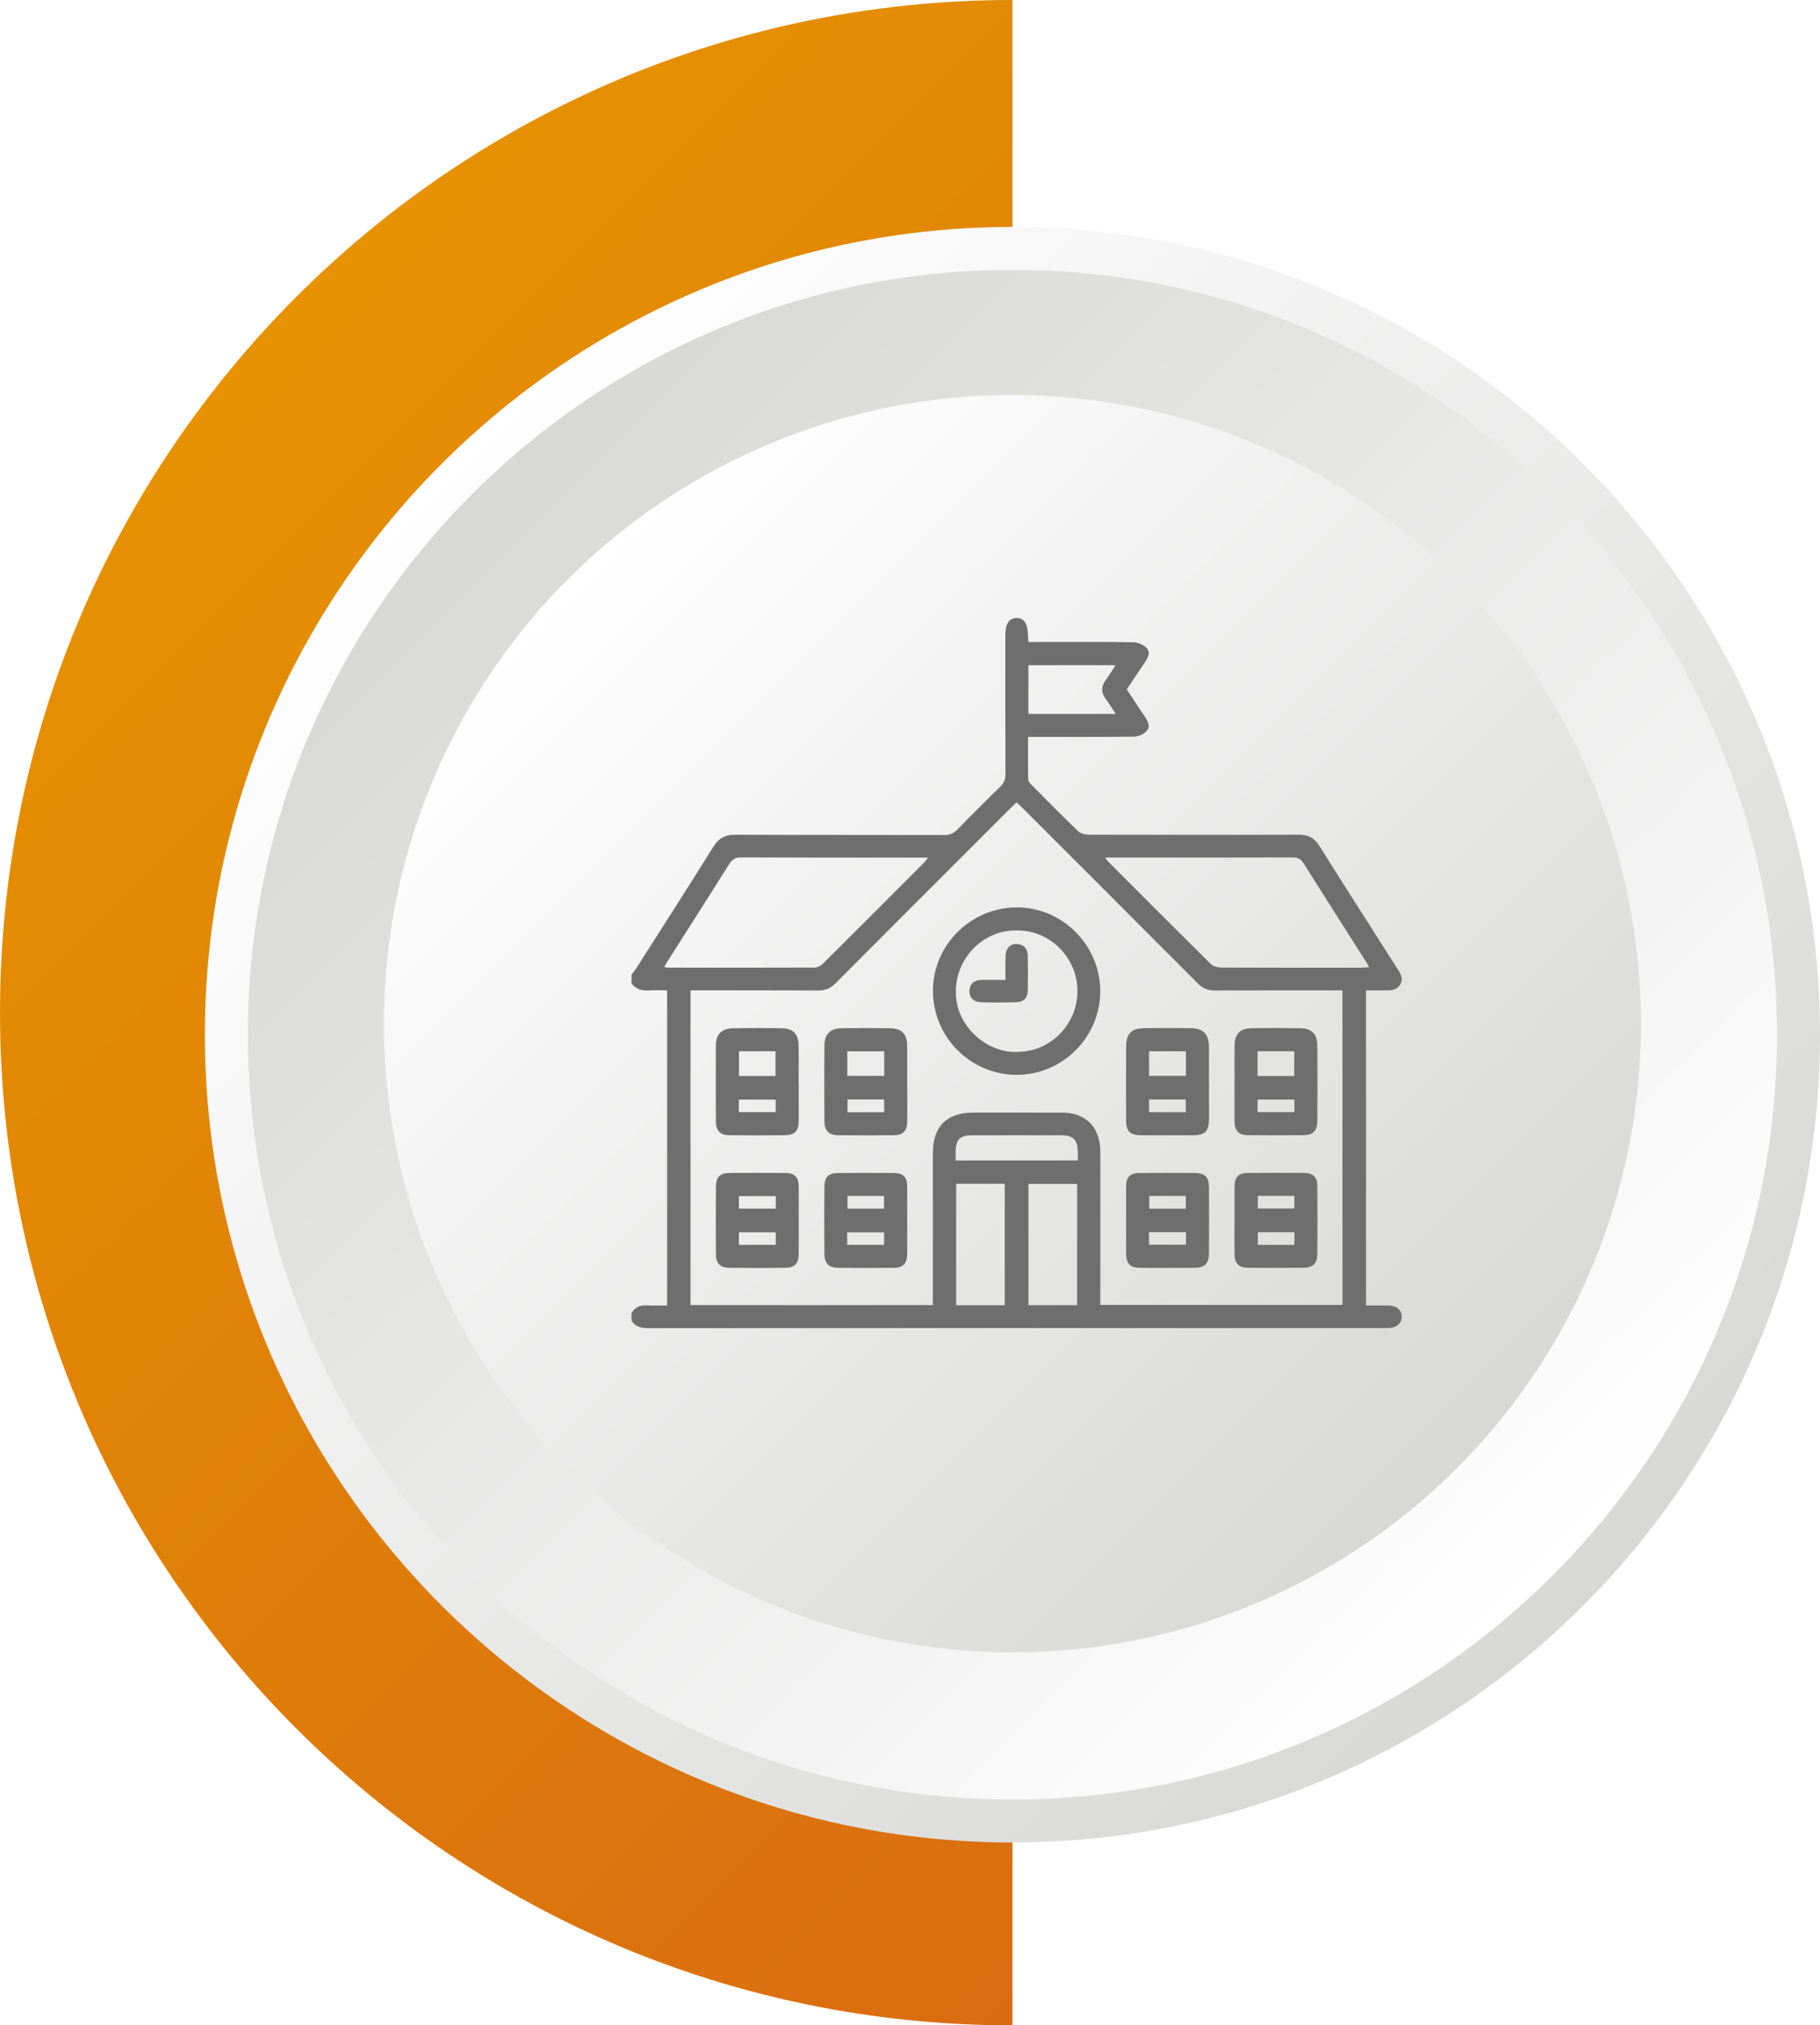 <?xml version="1.0" encoding="UTF-8"?>
<svg id="Calque_1" data-name="Calque 1" xmlns="http://www.w3.org/2000/svg" xmlns:xlink="http://www.w3.org/1999/xlink" viewBox="0 0 487.87 542.79">
  <defs>
    <style>
      .cls-1 {
        fill: url(#Degradado_sin_nombre_14);
      }

      .cls-1, .cls-2, .cls-3, .cls-4, .cls-5 {
        stroke-width: 0px;
      }

      .cls-2 {
        fill: #6e6e6e;
      }

      .cls-3 {
        fill: url(#Degradado_sin_nombre_13-2);
        filter: url(#drop-shadow-2);
      }

      .cls-4 {
        fill: url(#Degradado_sin_nombre_13);
      }

      .cls-6 {
        filter: url(#drop-shadow-1);
      }

      .cls-5 {
        fill: url(#Degradado_sin_nombre_113);
      }
    </style>
    <linearGradient id="Degradado_sin_nombre_113" data-name="Degradado sin nombre 113" x1="51.39" y1="107.59" x2="378.99" y2="435.2" gradientUnits="userSpaceOnUse">
      <stop offset="0" stop-color="#e69202"/>
      <stop offset=".08" stop-color="#e48e03"/>
      <stop offset="1" stop-color="#d96c11"/>
    </linearGradient>
    <filter id="drop-shadow-1" filterUnits="userSpaceOnUse">
      <feOffset dx="0" dy="5.91"/>
      <feGaussianBlur result="blur" stdDeviation="5.91"/>
      <feFlood flood-color="#000" flood-opacity=".15"/>
      <feComposite in2="blur" operator="in"/>
      <feComposite in="SourceGraphic"/>
    </filter>
    <linearGradient id="Degradado_sin_nombre_13" data-name="Degradado sin nombre 13" x1="118.39" y1="118.39" x2="424.4" y2="424.39" gradientUnits="userSpaceOnUse">
      <stop offset="0" stop-color="#fff"/>
      <stop offset=".26" stop-color="#f3f4f3"/>
      <stop offset="1" stop-color="#d8d9d6"/>
    </linearGradient>
    <linearGradient id="Degradado_sin_nombre_14" data-name="Degradado sin nombre 14" x1="126.54" y1="126.54" x2="416.25" y2="416.25" gradientUnits="userSpaceOnUse">
      <stop offset="0" stop-color="#d8d9d6"/>
      <stop offset=".74" stop-color="#f3f4f3"/>
      <stop offset="1" stop-color="#fff"/>
    </linearGradient>
    <linearGradient id="Degradado_sin_nombre_13-2" data-name="Degradado sin nombre 13" x1="152.27" y1="152.27" x2="390.53" y2="390.53" xlink:href="#Degradado_sin_nombre_13"/>
    <filter id="drop-shadow-2" filterUnits="userSpaceOnUse">
      <feOffset dx="0" dy="2.95"/>
      <feGaussianBlur result="blur-2" stdDeviation="2.95"/>
      <feFlood flood-color="#000" flood-opacity=".15"/>
      <feComposite in2="blur-2" operator="in"/>
      <feComposite in="SourceGraphic"/>
    </filter>
  </defs>
  <g>
    <g>
      <path class="cls-5" d="m0,271.4c0,149.89,121.51,271.4,271.4,271.4V0C121.51,0,0,121.51,0,271.4Z"/>
      <g class="cls-6">
        <path class="cls-4" d="m271.39,487.88c-119.36,0-216.47-97.12-216.47-216.49S152.03,54.91,271.39,54.91s216.48,97.11,216.48,216.48-97.11,216.49-216.48,216.49Z"/>
        <path class="cls-1" d="m271.4,476.36c-113.01,0-204.95-91.96-204.95-204.98s91.94-204.96,204.95-204.96,204.95,91.95,204.95,204.96-91.94,204.98-204.95,204.98Z"/>
      </g>
    </g>
    <circle class="cls-3" cx="271.4" cy="271.4" r="168.48"/>
  </g>
  <g id="y92zVa">
    <g>
      <path class="cls-2" d="m169.28,261.18c.4-.51.84-.99,1.19-1.54,6.93-10.87,13.9-21.72,20.73-32.66,1.45-2.32,3.13-3.28,5.88-3.27,18.68.09,37.37.03,56.05.08,1.47,0,2.49-.42,3.51-1.47,3.75-3.86,7.55-7.66,11.41-11.4,1.05-1.02,1.49-2.05,1.48-3.52-.05-12.37-.03-24.73-.03-37.1,0-3.13.93-4.6,2.93-4.67,2.04-.07,3.05,1.44,3.13,4.68.01.52.08,1.04.13,1.74.94,0,1.8,0,2.67,0,8.47,0,16.94-.06,25.4.07,1.24.02,2.79.65,3.61,1.54,1.16,1.26.28,2.75-.6,4.03-1.59,2.33-3.13,4.68-4.73,7.09,1.63,2.45,3.2,4.87,4.82,7.25.84,1.24,1.6,2.67.53,3.86-.77.86-2.23,1.51-3.4,1.53-8.67.12-17.34.07-26.01.07-.72,0-1.44,0-2.4,0,0,3.96-.04,7.7.04,11.45.01.5.53,1.05.94,1.46,4.12,4.15,8.22,8.32,12.44,12.36.66.63,1.89.94,2.85.94,18.75.05,37.5.07,56.25,0,2.56,0,4.22.83,5.6,3.04,6.87,10.99,13.88,21.89,20.84,32.83.84,1.32,1.76,2.61.8,4.26-.94,1.62-2.5,1.59-4.07,1.59-1.66,0-3.32,0-5.09,0v84.45c1.97,0,3.89-.02,5.82,0,2.36.03,3.76,1.18,3.74,3.04-.02,1.84-1.42,3-3.79,3.01-5.04.02-10.08,0-15.12,0-60.96,0-121.91,0-182.87.03-1.93,0-3.59-.26-4.68-2.04v-2.02c.97-1.6,2.4-2.16,4.25-2.05,1.78.11,3.56.02,5.3.02v-84.45c-1.76,0-3.37-.08-4.97.02-1.85.11-3.41-.35-4.57-1.86,0-.81,0-1.61,0-2.42Zm15.82,88.59h64.97c0-.9,0-1.7,0-2.49,0-12.77-.01-25.54,0-38.31.01-7.09,3.74-10.78,10.84-10.79,7.73-.01,15.46-.02,23.19.01,1.27,0,2.58.03,3.79.35,4.55,1.19,7.05,4.83,7.06,10.21.02,12.9,0,25.81,0,38.71,0,.77,0,1.53,0,2.26h64.92v-84.3c-.93,0-1.73,0-2.53,0-10.55,0-21.1-.03-31.65.03-1.88.01-3.29-.56-4.63-1.91-15.6-15.67-31.25-31.29-46.88-46.92-.51-.51-1.05-1-1.66-1.58-.61.58-1.15,1.06-1.66,1.57-15.64,15.63-31.28,31.25-46.88,46.92-1.34,1.35-2.74,1.93-4.62,1.92-10.62-.06-21.24-.03-31.86-.03-.78,0-1.55,0-2.4,0v84.33Zm-7.06-90.64c.51.12.7.2.89.2,13.16.01,26.32.03,39.48-.02.75,0,1.66-.52,2.21-1.07,9.01-8.94,17.97-17.92,26.94-26.9.38-.38.68-.83,1.25-1.51h-2.23c-15.98,0-31.96.03-47.94-.04-1.57,0-2.39.55-3.19,1.82-5.24,8.35-10.56,16.66-15.85,24.98-.49.78-.97,1.57-1.57,2.55Zm118.16-29.31c.47.6.64.88.87,1.1,9.16,9.17,18.3,18.35,27.52,27.45.65.64,1.89.94,2.86.94,12.42.06,24.84.04,37.26.04.69,0,1.39-.07,2.32-.13-.47-.8-.75-1.32-1.07-1.81-5.51-8.66-11.04-17.31-16.49-26-.79-1.26-1.67-1.62-3.09-1.62-15.11.05-30.21.03-45.32.03-1.47,0-2.93,0-4.86,0Zm-7.46,119.97v-32.49h-13.05v32.49h13.05Zm-19.4.02v-32.55h-13.03v32.55h13.03Zm29.75-158.48c-1.02-1.53-1.82-2.83-2.72-4.05-1.24-1.69-1.22-3.29.02-4.98.92-1.27,1.73-2.62,2.64-4.02h-23.36v13.06h23.42Zm-10.18,119.67c0-.98.03-1.83,0-2.68-.13-2.83-1.31-4-4.11-4.06-.94-.02-1.88,0-2.82,0-7.25,0-14.5-.02-21.75.01-2.52,0-3.75,1.01-4.01,3.28-.13,1.1-.02,2.24-.02,3.46h32.72Z"/>
      <path class="cls-2" d="m294.94,265.63c0,12.33-10.18,22.49-22.48,22.43-12.29-.06-22.26-10.01-22.37-22.34-.11-12.28,10.01-22.47,22.37-22.53,12.3-.06,22.47,10.1,22.47,22.43Zm-21.52,16.24c9.05-.3,16.55-8.7,15.26-18.45-1.04-7.88-8.4-15.24-18.46-13.93-7.98,1.03-14.99,8.61-13.87,18.35.92,8.02,8.94,14.79,17.08,14.04Z"/>
      <path class="cls-2" d="m214.1,290.34c0,3.42.03,6.85-.01,10.27-.03,2.47-1.08,3.6-3.56,3.63-5.03.06-10.07.07-15.1,0-2.4-.03-3.52-1.24-3.53-3.7-.03-6.78-.05-13.56,0-20.33.02-3.06,1.54-4.58,4.6-4.63,4.36-.07,8.72-.08,13.09,0,3.06.06,4.46,1.58,4.5,4.7.04,3.35,0,6.71,0,10.07Zm-16-8.6v6.63h9.79v-6.63h-9.79Zm-.05,16.32h9.88v-3.36h-9.88v3.36Z"/>
      <path class="cls-2" d="m243.19,290.4c0,3.36.03,6.71,0,10.07-.03,2.63-1.05,3.74-3.62,3.77-4.97.06-9.93.06-14.9,0-2.52-.03-3.66-1.21-3.68-3.78-.04-6.71-.05-13.42,0-20.13.02-3.2,1.53-4.72,4.68-4.76,4.29-.07,8.59-.07,12.88,0,3.21.05,4.59,1.51,4.63,4.77.04,3.35,0,6.71,0,10.07Zm-16.06-2.07h9.89v-6.56h-9.89v6.56Zm.06,6.33v3.42h9.81v-3.42h-9.81Z"/>
      <path class="cls-2" d="m324.08,290.49c0,3.15.01,6.31,0,9.46-.02,3.22-1.04,4.28-4.19,4.3-4.63.02-9.26.02-13.89,0-3.11-.01-4.12-1.01-4.13-4.08-.02-6.58-.03-13.15,0-19.73.02-3.45,1.43-4.85,4.92-4.89,4.09-.04,8.19-.04,12.28,0,3.51.04,4.97,1.53,5,5.07.03,3.29,0,6.58,0,9.86Zm-16.06-2.16h9.87v-6.57h-9.87v6.57Zm0,9.74h9.83v-3.4h-9.83v3.4Z"/>
      <path class="cls-2" d="m330.94,290.26c0-3.36-.03-6.71,0-10.07.04-3.08,1.47-4.58,4.57-4.63,4.36-.07,8.72-.07,13.09,0,2.95.05,4.5,1.57,4.52,4.5.06,6.84.05,13.69,0,20.53-.01,2.42-1.16,3.6-3.6,3.63-5.03.06-10.07.07-15.1,0-2.43-.04-3.46-1.2-3.49-3.7-.03-3.42,0-6.84,0-10.27Zm6.16-1.9h9.84v-6.62h-9.84v6.62Zm0,9.7h9.89v-3.37h-9.89v3.37Z"/>
      <path class="cls-2" d="m330.94,326.98c0-3.02-.03-6.04,0-9.07.03-2.47,1.09-3.54,3.58-3.56,5.04-.03,10.07-.04,15.11,0,2.34.02,3.47,1.12,3.49,3.48.05,6.11.05,12.22,0,18.33-.02,2.43-1.17,3.58-3.62,3.6-4.97.05-9.94.05-14.91,0-2.57-.02-3.63-1.14-3.66-3.73-.03-3.02,0-6.04,0-9.07Zm16.05,3.26h-9.82v3.39h9.82v-3.39Zm-9.82-9.74v3.38h9.81v-3.38h-9.81Z"/>
      <path class="cls-2" d="m301.86,326.98c0-3.02-.03-6.04.01-9.07.04-2.5,1.08-3.53,3.58-3.55,4.97-.03,9.94-.03,14.91,0,2.58.02,3.68,1.09,3.71,3.69.05,5.98.04,11.95,0,17.93-.02,2.68-1.17,3.79-3.85,3.8-4.83.03-9.67.03-14.5,0-2.82-.02-3.82-1.06-3.85-3.94-.03-2.95,0-5.91,0-8.86Zm6.21-6.46v3.41h9.79v-3.41h-9.79Zm9.84,9.71h-9.9v3.36h9.9v-3.36Z"/>
      <path class="cls-2" d="m214.1,327.21c0,3.02.04,6.04-.01,9.07-.04,2.34-1.12,3.47-3.47,3.5-5.04.06-10.07.05-15.11,0-2.44-.02-3.58-1.18-3.6-3.63-.04-6.04-.04-12.09,0-18.13.02-2.58,1.11-3.65,3.72-3.66,4.97-.03,9.94-.03,14.91,0,2.48.02,3.53,1.09,3.56,3.58.04,3.09,0,6.18,0,9.27Zm-6.14-6.64h-9.89v3.35h9.89v-3.35Zm0,9.7h-9.9v3.35h9.9v-3.35Z"/>
      <path class="cls-2" d="m243.18,327.1c0,3.02.04,6.04,0,9.07-.04,2.48-1.1,3.59-3.56,3.61-4.97.05-9.94.04-14.91,0-2.55-.02-3.7-1.15-3.72-3.72-.05-6.04-.05-12.09,0-18.13.02-2.48,1.16-3.55,3.62-3.56,5.04-.04,10.07-.04,15.11,0,2.36.02,3.41,1.09,3.45,3.47.05,3.09.01,6.18.01,9.27Zm-15.99-6.57v3.39h9.78v-3.39h-9.78Zm-.09,13.1h9.89v-3.35h-9.89v3.35Z"/>
      <path class="cls-2" d="m269.54,262.63c0-2.43-.1-4.56.03-6.67.13-2.18,1.72-3.34,3.68-2.88,1.54.36,2.22,1.47,2.25,2.94.06,3.15.07,6.3,0,9.45-.03,1.88-1.07,3.07-2.98,3.12-3.21.09-6.43.12-9.65,0-1.96-.07-3.1-1.36-3-3.07.11-1.84,1.22-2.8,3-2.88,2.07-.08,4.15-.02,6.66-.02Z"/>
    </g>
  </g>
</svg>